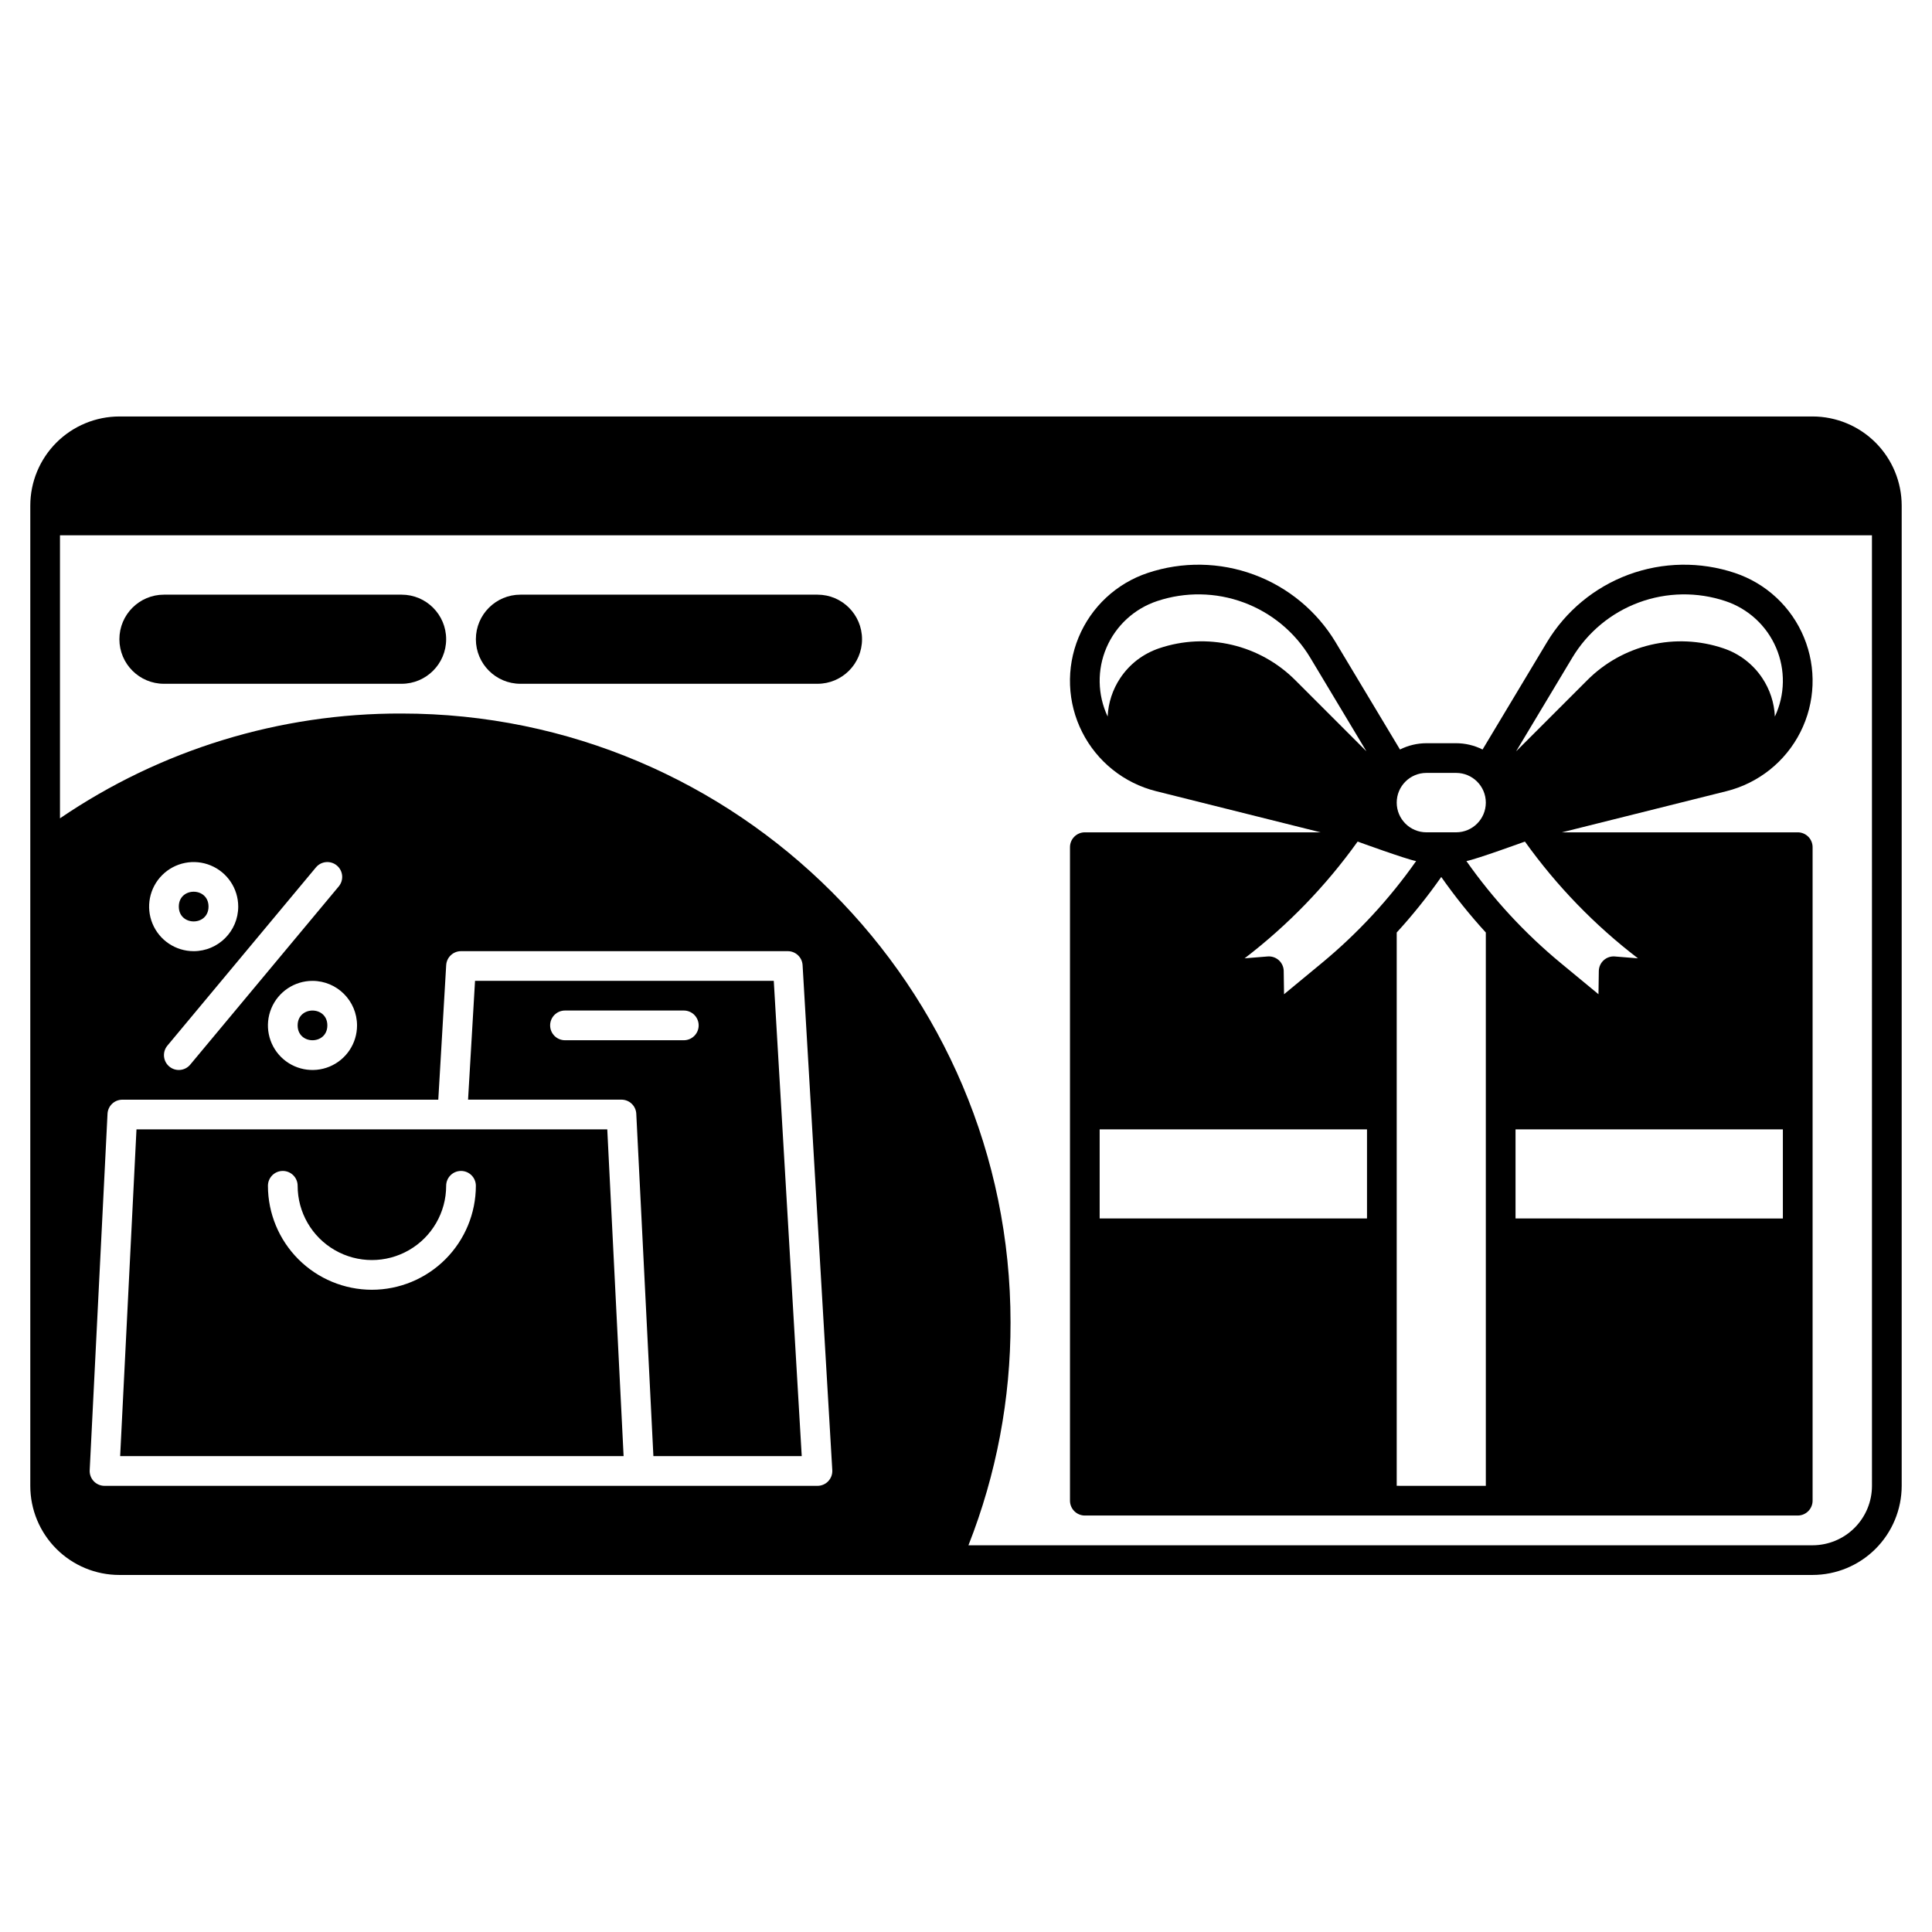 <?xml version="1.0" encoding="UTF-8"?>
<!-- Uploaded to: ICON Repo, www.svgrepo.com, Generator: ICON Repo Mixer Tools -->
<svg fill="#000000" width="800px" height="800px" version="1.1" viewBox="144 144 512 512" xmlns="http://www.w3.org/2000/svg">
 <g>
  <path d="m269.89 403.93-1.848 31.488h40.645c2.098 0 3.832 1.645 3.934 3.738l4.535 90.727h39.312l-7.41-125.95zm55.328 15.746h-31.488c-2.176 0-3.938-1.762-3.938-3.938 0-2.172 1.762-3.938 3.938-3.938h31.488c2.172 0 3.934 1.766 3.934 3.938 0 2.176-1.762 3.938-3.934 3.938z"/>
  <path d="m199.26 384.25c0 5.25-7.871 5.25-7.871 0 0-5.246 7.871-5.246 7.871 0"/>
  <path d="m230.75 415.74c0 5.25-7.871 5.25-7.871 0 0-5.246 7.871-5.246 7.871 0"/>
  <path d="m180.17 443.29-4.328 86.594h133.42l-4.328-86.594zm62.387 42.512c-7.305-0.008-14.309-2.914-19.473-8.078-5.168-5.168-8.07-12.172-8.078-19.477 0-2.172 1.762-3.934 3.934-3.934 2.176 0 3.938 1.762 3.938 3.934 0 7.031 3.75 13.531 9.84 17.043 6.09 3.516 13.59 3.516 19.68 0 6.09-3.512 9.84-10.012 9.84-17.043 0-2.172 1.762-3.934 3.938-3.934 2.172 0 3.934 1.762 3.934 3.934-0.008 7.305-2.914 14.309-8.078 19.477-5.164 5.164-12.168 8.07-19.473 8.078z"/>
  <path d="m624.35 254.37h-448.71c-6.262 0.008-12.262 2.496-16.691 6.922-4.426 4.43-6.918 10.434-6.922 16.691v259.78c-0.004 6.266 2.484 12.273 6.914 16.703 4.43 4.43 10.438 6.918 16.699 6.914h448.71c6.262-0.008 12.262-2.496 16.691-6.926 4.426-4.426 6.918-10.43 6.926-16.691v-259.78c-0.008-6.258-2.5-12.262-6.926-16.691-4.43-4.426-10.43-6.914-16.691-6.922zm-260.85 282.16c-0.742 0.789-1.777 1.234-2.863 1.234h-188.93c-1.078 0.004-2.113-0.438-2.856-1.219-0.746-0.781-1.137-1.836-1.082-2.914l4.723-94.465c0.105-2.094 1.836-3.738 3.938-3.738h83.719l2.094-35.656v0.004c0.121-2.082 1.844-3.707 3.93-3.707h86.594-0.004c2.086 0 3.809 1.625 3.93 3.703l7.871 133.82c0.066 1.086-0.32 2.144-1.066 2.934zm-129.73-157.62-39.359 47.23c-1.391 1.672-3.875 1.898-5.543 0.504-1.672-1.391-1.898-3.871-0.504-5.543l39.359-47.23c1.391-1.672 3.875-1.895 5.543-0.504 1.672 1.391 1.895 3.875 0.504 5.543zm4.848 36.84c0 4.777-2.875 9.082-7.289 10.91-4.41 1.828-9.492 0.816-12.867-2.559-3.379-3.379-4.387-8.457-2.559-12.871 1.828-4.41 6.133-7.289 10.906-7.289 6.519 0.008 11.801 5.289 11.809 11.809zm-43.297-19.68c-4.773 0-9.078-2.875-10.906-7.289-1.828-4.414-0.82-9.492 2.559-12.867 3.375-3.379 8.457-4.387 12.867-2.562 4.414 1.828 7.289 6.137 7.289 10.91-0.008 6.519-5.289 11.801-11.809 11.809zm444.77 141.7c-0.004 4.176-1.664 8.176-4.617 11.129-2.949 2.949-6.953 4.609-11.125 4.617h-223.7c7.406-18.801 11.191-38.836 11.152-59.043 0-88.984-72.395-161.38-161.38-161.38-32.289-0.098-63.848 9.586-90.527 27.773v-75.004h480.19z"/>
  <path d="m431.49 545.63h188.93c1.047 0 2.047-0.418 2.785-1.156 0.738-0.738 1.152-1.738 1.152-2.781v-173.18c0-1.047-0.414-2.047-1.152-2.785-0.738-0.738-1.738-1.152-2.785-1.152h-62.496l43.59-10.902h0.004c8.5-2.121 15.656-7.836 19.605-15.656 3.949-7.82 4.301-16.973 0.961-25.074-3.336-8.098-10.035-14.348-18.348-17.113-9.16-3.055-19.09-2.894-28.148 0.453-9.055 3.352-16.699 9.691-21.668 17.973l-17.023 28.371c-2.172-1.094-4.57-1.664-7.004-1.668h-7.871c-2.434 0.004-4.836 0.574-7.012 1.668l-17.023-28.371h0.004c-4.969-8.281-12.613-14.621-21.668-17.969-9.059-3.352-18.988-3.512-28.148-0.457-8.312 2.766-15.008 9.012-18.348 17.113-3.34 8.098-2.988 17.25 0.961 25.07 3.949 7.82 11.102 13.535 19.602 15.66l43.59 10.902h-62.484c-2.176 0-3.938 1.762-3.938 3.938v173.18c0 1.043 0.414 2.043 1.152 2.781 0.738 0.738 1.738 1.156 2.785 1.156zm106.27-7.871-23.617-0.004v-146.63c4.246-4.644 8.191-9.562 11.805-14.719 3.617 5.156 7.559 10.074 11.809 14.719zm78.719-70.848-70.848-0.004v-23.617h70.848zm-38.41-68.941-6.109-0.496-0.004-0.004c-1.086-0.09-2.16 0.277-2.965 1.008-0.809 0.734-1.273 1.77-1.289 2.859l-0.09 6.144-9.98-8.246c-9.508-7.856-17.926-16.953-25.02-27.043 2.531-0.445 15.504-5.168 15.504-5.168 8.398 11.738 18.492 22.168 29.953 30.941zm-17.402-79.668c4.043-6.746 10.27-11.91 17.648-14.641 7.379-2.727 15.465-2.856 22.93-0.367 6.039 2.008 10.93 6.504 13.434 12.352 2.508 5.852 2.391 12.492-0.32 18.25-0.16-3.644-1.32-7.176-3.344-10.211-2.473-3.711-6.113-6.488-10.344-7.891-6.211-2.094-12.887-2.402-19.266-0.895-6.379 1.504-12.211 4.769-16.828 9.422l-18.793 18.793zm-38.652 30.527h7.871c4.348 0 7.871 3.523 7.871 7.871s-3.523 7.871-7.871 7.871h-7.871c-4.348 0-7.871-3.523-7.871-7.871s3.523-7.871 7.871-7.871zm-34.688-24.512c-4.621-4.652-10.453-7.918-16.832-9.422-6.383-1.508-13.059-1.195-19.27 0.895-2.102 0.707-4.074 1.75-5.844 3.09-1.754 1.348-3.273 2.973-4.5 4.812-2.023 3.031-3.18 6.559-3.34 10.199-2.711-5.758-2.828-12.398-0.32-18.25 2.508-5.848 7.398-10.344 13.438-12.352 7.461-2.488 15.551-2.359 22.926 0.371 7.379 2.727 13.605 7.891 17.648 14.637l14.883 24.809zm16.457 42.707s12.973 4.723 15.504 5.168c-7.098 10.09-15.512 19.188-25.023 27.043l-9.98 8.246-0.09-6.144h0.004c-0.016-1.09-0.484-2.125-1.289-2.859-0.809-0.73-1.883-1.098-2.969-1.008l-6.109 0.496c11.461-8.773 21.555-19.203 29.953-30.941zm-68.363 76.266h70.848v23.617h-70.848z"/>
  <path d="m187.45 325.21h62.977c6.523 0 11.809-5.289 11.809-11.809s-5.285-11.809-11.809-11.809h-62.977c-6.519 0-11.809 5.289-11.809 11.809s5.289 11.809 11.809 11.809z"/>
  <path d="m281.92 325.21h78.719c6.523 0 11.809-5.289 11.809-11.809s-5.285-11.809-11.809-11.809h-78.719c-6.519 0-11.809 5.289-11.809 11.809s5.289 11.809 11.809 11.809z"/>
 </g>
</svg>